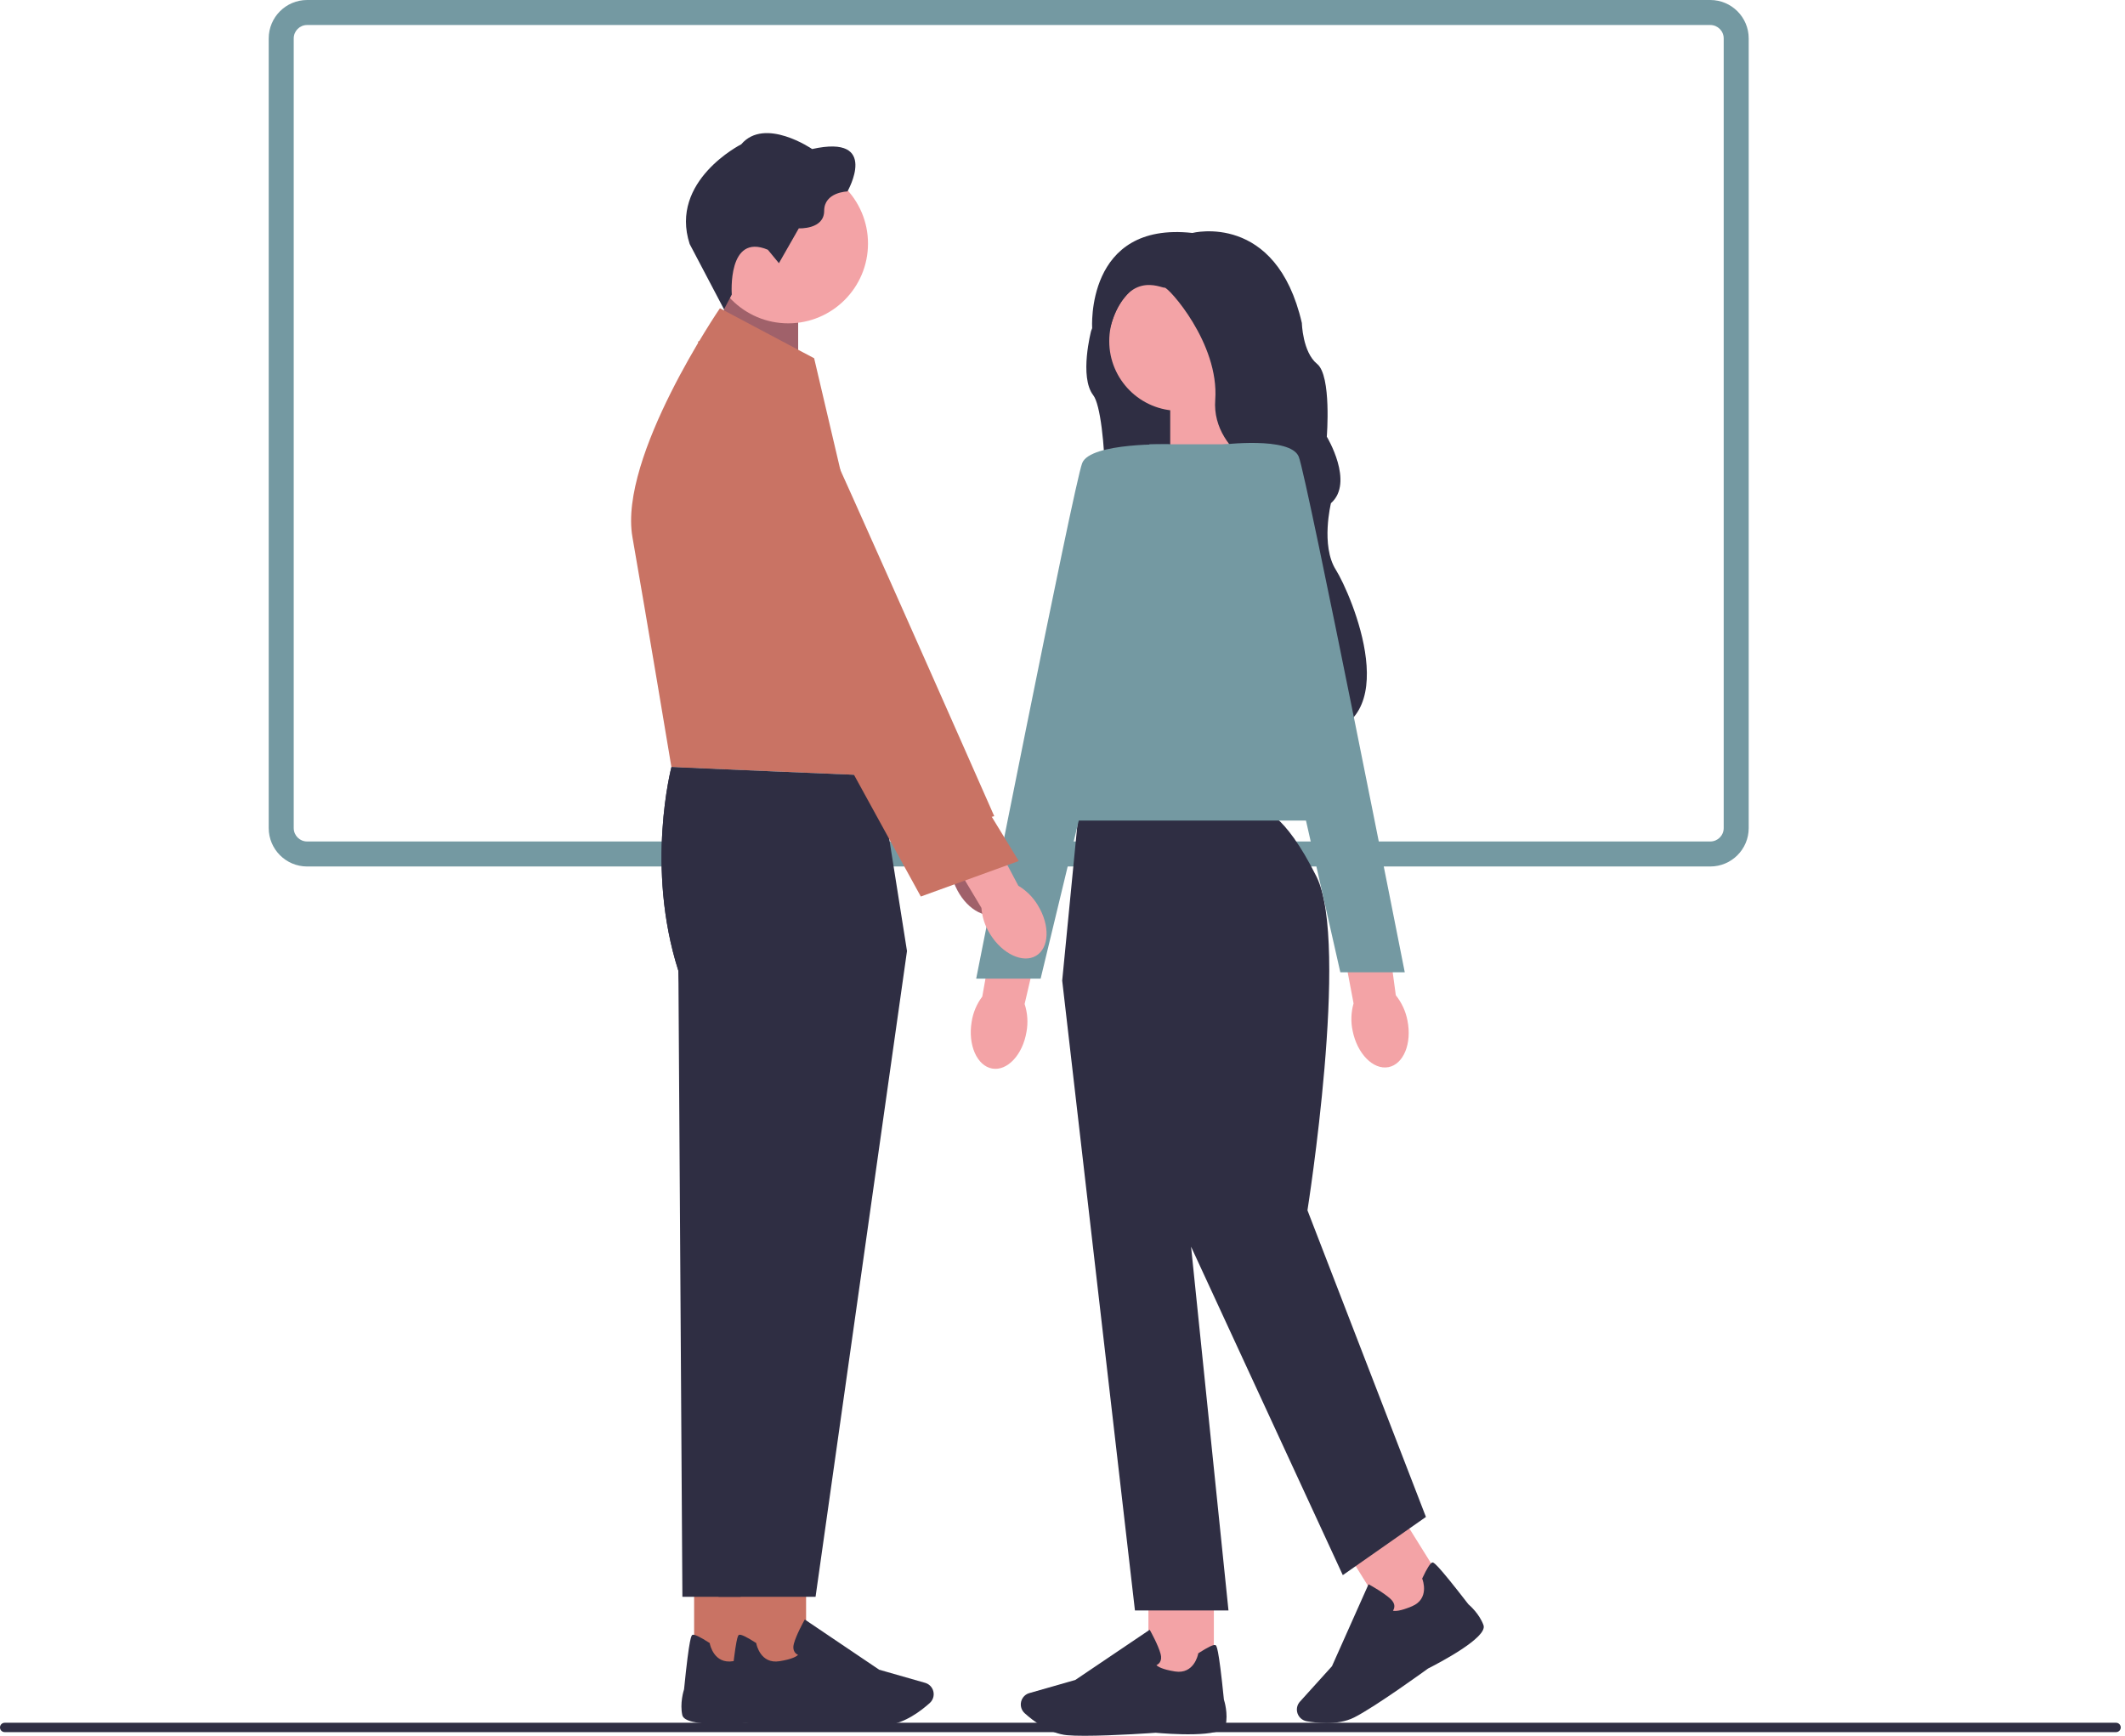 <svg width="491" height="401" viewBox="0 0 491 401" fill="none" xmlns="http://www.w3.org/2000/svg">
<g clip-path="url(#clip0_737_9375)">
<path d="M395.171 200.175H70.964C66.069 200.175 62.09 196.196 62.09 191.301V8.874C62.09 3.979 66.069 0 70.964 0H395.178C400.074 0 404.053 3.979 404.053 8.874V191.301C404.053 196.196 400.074 200.175 395.178 200.175H395.171ZM70.964 5.777C69.253 5.777 67.867 7.163 67.867 8.874V191.301C67.867 193.012 69.253 194.398 70.964 194.398H395.178C396.89 194.398 398.276 193.012 398.276 191.301V8.874C398.276 7.163 396.89 5.777 395.178 5.777H70.964Z" fill="#7499A2"/>
<path d="M490.018 399.072C490.018 399.671 489.534 400.155 488.935 400.155H1.083C0.484 400.155 0 399.671 0 399.072C0 398.473 0.484 397.989 1.083 397.989H488.935C489.534 397.989 490.018 398.473 490.018 399.072Z" fill="#2F2E43"/>
<path d="M232.763 199.345C234.972 204.291 234.077 209.511 230.77 211.021C227.463 212.523 222.986 209.735 220.776 204.789C219.867 202.825 219.462 200.659 219.599 198.471L210.516 177.401L221 173.032L228.842 194.268C230.561 195.611 231.904 197.352 232.756 199.345H232.763Z" fill="#A0616A"/>
<path d="M161.262 78.923C161.262 78.923 176.707 73.038 179.646 77.299C182.585 81.559 229.729 188.55 229.729 188.55L205.922 194.268L161.262 78.93V78.923Z" fill="#C97364"/>
<path d="M165.922 87.877L184.422 93.957V67.334H167.64L165.922 87.877Z" fill="#A0616A"/>
<path d="M182.131 74.699C192.308 74.699 200.558 66.449 200.558 56.272C200.558 46.094 192.308 37.844 182.131 37.844C171.953 37.844 163.703 46.094 163.703 56.272C163.703 66.449 171.953 74.699 182.131 74.699Z" fill="#F3A3A6"/>
<path d="M177.435 57.716L179.977 60.799L184.57 52.755C184.57 52.755 190.433 53.059 190.433 48.704C190.433 44.35 195.812 44.227 195.812 44.227C195.812 44.227 203.43 30.927 187.653 34.429C187.653 34.429 176.706 26.934 171.269 33.339C171.269 33.339 154.582 41.744 159.355 56.373L167.29 71.457L169.088 68.042C169.088 68.042 167.998 53.708 177.435 57.702V57.716Z" fill="#2F2E43"/>
<path d="M160.384 385.641H175.504V364.188H160.384V385.641Z" fill="#C97364"/>
<path d="M173.828 397.931C171.243 398.162 158.303 399.188 157.653 396.22C157.061 393.498 157.935 390.653 158.057 390.263C159.299 377.886 159.762 377.749 160.043 377.67C160.484 377.54 161.769 378.153 163.856 379.496L163.986 379.583L164.015 379.735C164.051 379.93 164.975 384.472 169.358 383.771C172.362 383.295 173.337 382.63 173.647 382.305C173.394 382.19 173.077 381.988 172.853 381.641C172.528 381.136 172.47 380.486 172.687 379.706C173.25 377.648 174.94 374.608 175.012 374.485L175.207 374.139L192.392 385.735L203.007 388.768C203.808 388.999 204.451 389.57 204.776 390.335C205.224 391.404 204.949 392.646 204.083 393.425C202.155 395.158 198.328 398.126 194.306 398.494C193.237 398.596 191.822 398.632 190.233 398.632C183.597 398.632 173.907 397.946 173.835 397.931H173.828Z" fill="#2F2E43"/>
<path d="M194.81 179.235L155.147 177.206C155.147 177.206 149.067 200.254 156.75 224.271L157.674 368.896H180.087L201.215 219.707L194.81 179.235Z" fill="#2F2E43"/>
<path d="M188.117 82.765L166.346 71.212C166.346 71.212 142.886 105.496 146.128 124.068C149.377 142.64 155.139 177.213 155.139 177.213L203.165 179.242L194.782 111.157L188.117 82.765Z" fill="#C97364"/>
<path d="M171.134 385.641H186.254V364.188H171.134V385.641Z" fill="#C97364"/>
<path d="M184.578 397.931C181.993 398.162 169.053 399.188 168.403 396.22C167.811 393.498 168.685 390.653 168.807 390.263C170.049 377.886 170.512 377.749 170.793 377.67C171.234 377.54 172.519 378.153 174.606 379.496L174.736 379.583L174.765 379.735C174.801 379.93 175.725 384.472 180.108 383.771C183.112 383.295 184.087 382.63 184.397 382.305C184.144 382.19 183.827 381.988 183.603 381.641C183.278 381.136 183.22 380.486 183.437 379.706C184 377.648 185.69 374.608 185.762 374.485L185.957 374.139L203.142 385.735L213.757 388.768C214.558 388.999 215.201 389.57 215.526 390.335C215.974 391.404 215.699 392.646 214.833 393.425C212.905 395.158 209.078 398.126 205.056 398.494C203.987 398.596 202.572 398.632 200.983 398.632C194.347 398.632 184.657 397.946 184.585 397.931H184.578Z" fill="#2F2E43"/>
<path d="M203.164 179.235L155.139 177.206C155.139 177.206 149.059 200.254 156.742 224.271L166.028 368.896H188.441L209.569 219.707L203.164 179.235Z" fill="#2F2E43"/>
<path d="M255.161 68.814L252.121 76.418C252.121 76.418 249.319 87.061 252.605 91.307C255.883 95.546 256.612 128.046 253.089 130.444C249.565 132.848 297.749 108.189 297.749 108.189C297.749 108.189 278.939 64.568 278.621 64.409C278.304 64.251 265.978 60.409 265.978 60.409L255.176 68.814H255.161Z" fill="#2F2E43"/>
<path d="M286.536 106.398L270.391 111.706V88.469H285.042L286.536 106.398Z" fill="#F3A3A6"/>
<path d="M237.19 238.33C236.316 243.651 232.764 247.471 229.262 246.857C225.759 246.244 223.622 241.427 224.503 236.098C224.821 233.968 225.666 231.946 226.965 230.221L230.966 207.713L241.855 209.995L236.749 231.939C237.421 234.019 237.573 236.207 237.19 238.33Z" fill="#F3A3A6"/>
<path d="M280.472 366.557H265.352V388.01H280.472V366.557Z" fill="#F3A3A6"/>
<path d="M250.618 401C249.03 401 247.614 400.964 246.546 400.863C242.531 400.494 238.697 397.527 236.769 395.794C235.902 395.014 235.628 393.772 236.076 392.703C236.4 391.938 237.043 391.36 237.845 391.136L248.459 388.103L265.645 376.507L265.84 376.853C265.912 376.983 267.602 380.023 268.165 382.074C268.381 382.854 268.324 383.504 267.999 384.009C267.775 384.356 267.457 384.558 267.204 384.674C267.515 384.998 268.49 385.663 271.494 386.139C275.877 386.833 276.801 382.291 276.837 382.103L276.866 381.951L276.996 381.865C279.083 380.522 280.368 379.908 280.808 380.038C281.083 380.117 281.545 380.262 282.794 392.631C282.917 393.021 283.791 395.866 283.198 398.588C282.556 401.549 269.616 400.53 267.024 400.299C266.952 400.307 257.261 401 250.625 401H250.618Z" fill="#2F2E43"/>
<path d="M323.521 349.703L310.691 357.704L322.044 375.907L334.874 367.906L323.521 349.703Z" fill="#F3A3A6"/>
<path d="M306.486 398.054C304.709 398.054 303.077 397.837 301.915 397.635C300.774 397.433 299.879 396.523 299.691 395.382C299.561 394.559 299.799 393.729 300.362 393.115L307.764 384.927L316.212 365.994L316.559 366.181C316.689 366.254 319.729 367.936 321.296 369.38C321.895 369.929 322.191 370.514 322.176 371.113C322.169 371.532 322.01 371.864 321.852 372.102C322.285 372.218 323.462 372.261 326.263 371.077C330.35 369.351 328.733 365.004 328.661 364.824L328.603 364.679L328.668 364.542C329.729 362.297 330.488 361.098 330.935 360.975C331.217 360.896 331.679 360.773 339.283 370.615C339.593 370.875 341.839 372.832 342.777 375.453C343.796 378.305 332.278 384.291 329.96 385.461C329.888 385.519 317.837 394.278 312.883 396.769C310.919 397.758 308.594 398.061 306.478 398.061L306.486 398.054Z" fill="#2F2E43"/>
<path d="M291.607 187.156H249.271L245.43 226.538L262.24 372.052H283.852L275.208 288.009L310.265 363.885L329.473 350.44L302.099 279.604C302.099 279.604 311.875 217.895 304.193 202.522C296.51 187.156 291.607 187.156 291.607 187.156Z" fill="#2F2E43"/>
<path d="M312.659 189.56H239.18L265.593 102.636H294.888L312.659 189.56Z" fill="#7499A2"/>
<path d="M270.219 102.651C270.219 102.651 251.972 102.167 250.052 106.976C248.131 111.778 225.559 226.076 225.559 226.076H240.448L270.226 102.651H270.219Z" fill="#7499A2"/>
<path d="M272.389 94.903C281.274 94.903 288.477 87.7 288.477 78.815C288.477 69.93 281.274 62.727 272.389 62.727C263.504 62.727 256.301 69.93 256.301 78.815C256.301 87.7 263.504 94.903 272.389 94.903Z" fill="#F3A3A6"/>
<path d="M275.512 53.817C275.512 53.817 294.878 48.856 300.807 74.627C300.807 74.627 300.966 81.35 304.33 84.072C307.695 86.794 306.569 100.882 306.569 100.882C306.569 100.882 312.974 111.446 307.529 116.248C307.529 116.248 305.125 126.01 308.649 131.614C312.172 137.217 325.459 168.035 303.363 169.913C303.363 169.913 292.156 163.147 297.442 142.979C302.727 122.811 296.799 111.67 296.799 111.67C296.799 111.67 279.83 105.518 280.791 92.39C281.751 79.263 269.902 66.294 269.107 66.46C268.313 66.626 259.98 61.817 256.298 76.548L252.355 75.876C252.355 75.876 250.694 51.094 275.512 53.817Z" fill="#2F2E43"/>
<path d="M325.202 235.745C326.278 241.03 324.306 245.861 320.811 246.533C317.317 247.204 313.612 243.457 312.544 238.171C312.089 236.063 312.161 233.882 312.753 231.802L308.5 209.338L319.49 207.598L322.516 229.925C323.88 231.629 324.797 233.622 325.202 235.745Z" fill="#F3A3A6"/>
<path d="M282.098 102.752C282.098 102.752 298.171 100.716 300.092 105.518C302.013 110.319 324.585 224.618 324.585 224.618H309.696L282.098 102.752Z" fill="#7499A2"/>
<path d="M239.81 209.151C242.64 213.743 242.46 218.956 239.413 220.79C236.365 222.625 231.6 220.386 228.769 215.794C227.614 213.974 226.928 211.894 226.769 209.743L215.035 190.124L224.754 184.701L235.29 204.616C237.16 205.742 238.712 207.302 239.817 209.151H239.81Z" fill="#F3A3A6"/>
<path d="M153.488 99.171C153.488 99.171 167.872 91.719 171.33 95.56C174.789 99.409 235.386 198.911 235.386 198.911L212.763 207.114L153.48 99.171H153.488Z" fill="#C97364"/>
</g>
<defs>
<clipPath id="clip0_737_9375">
<rect width="490.018" height="401" fill="white"/>
</clipPath>
</defs>
</svg>
